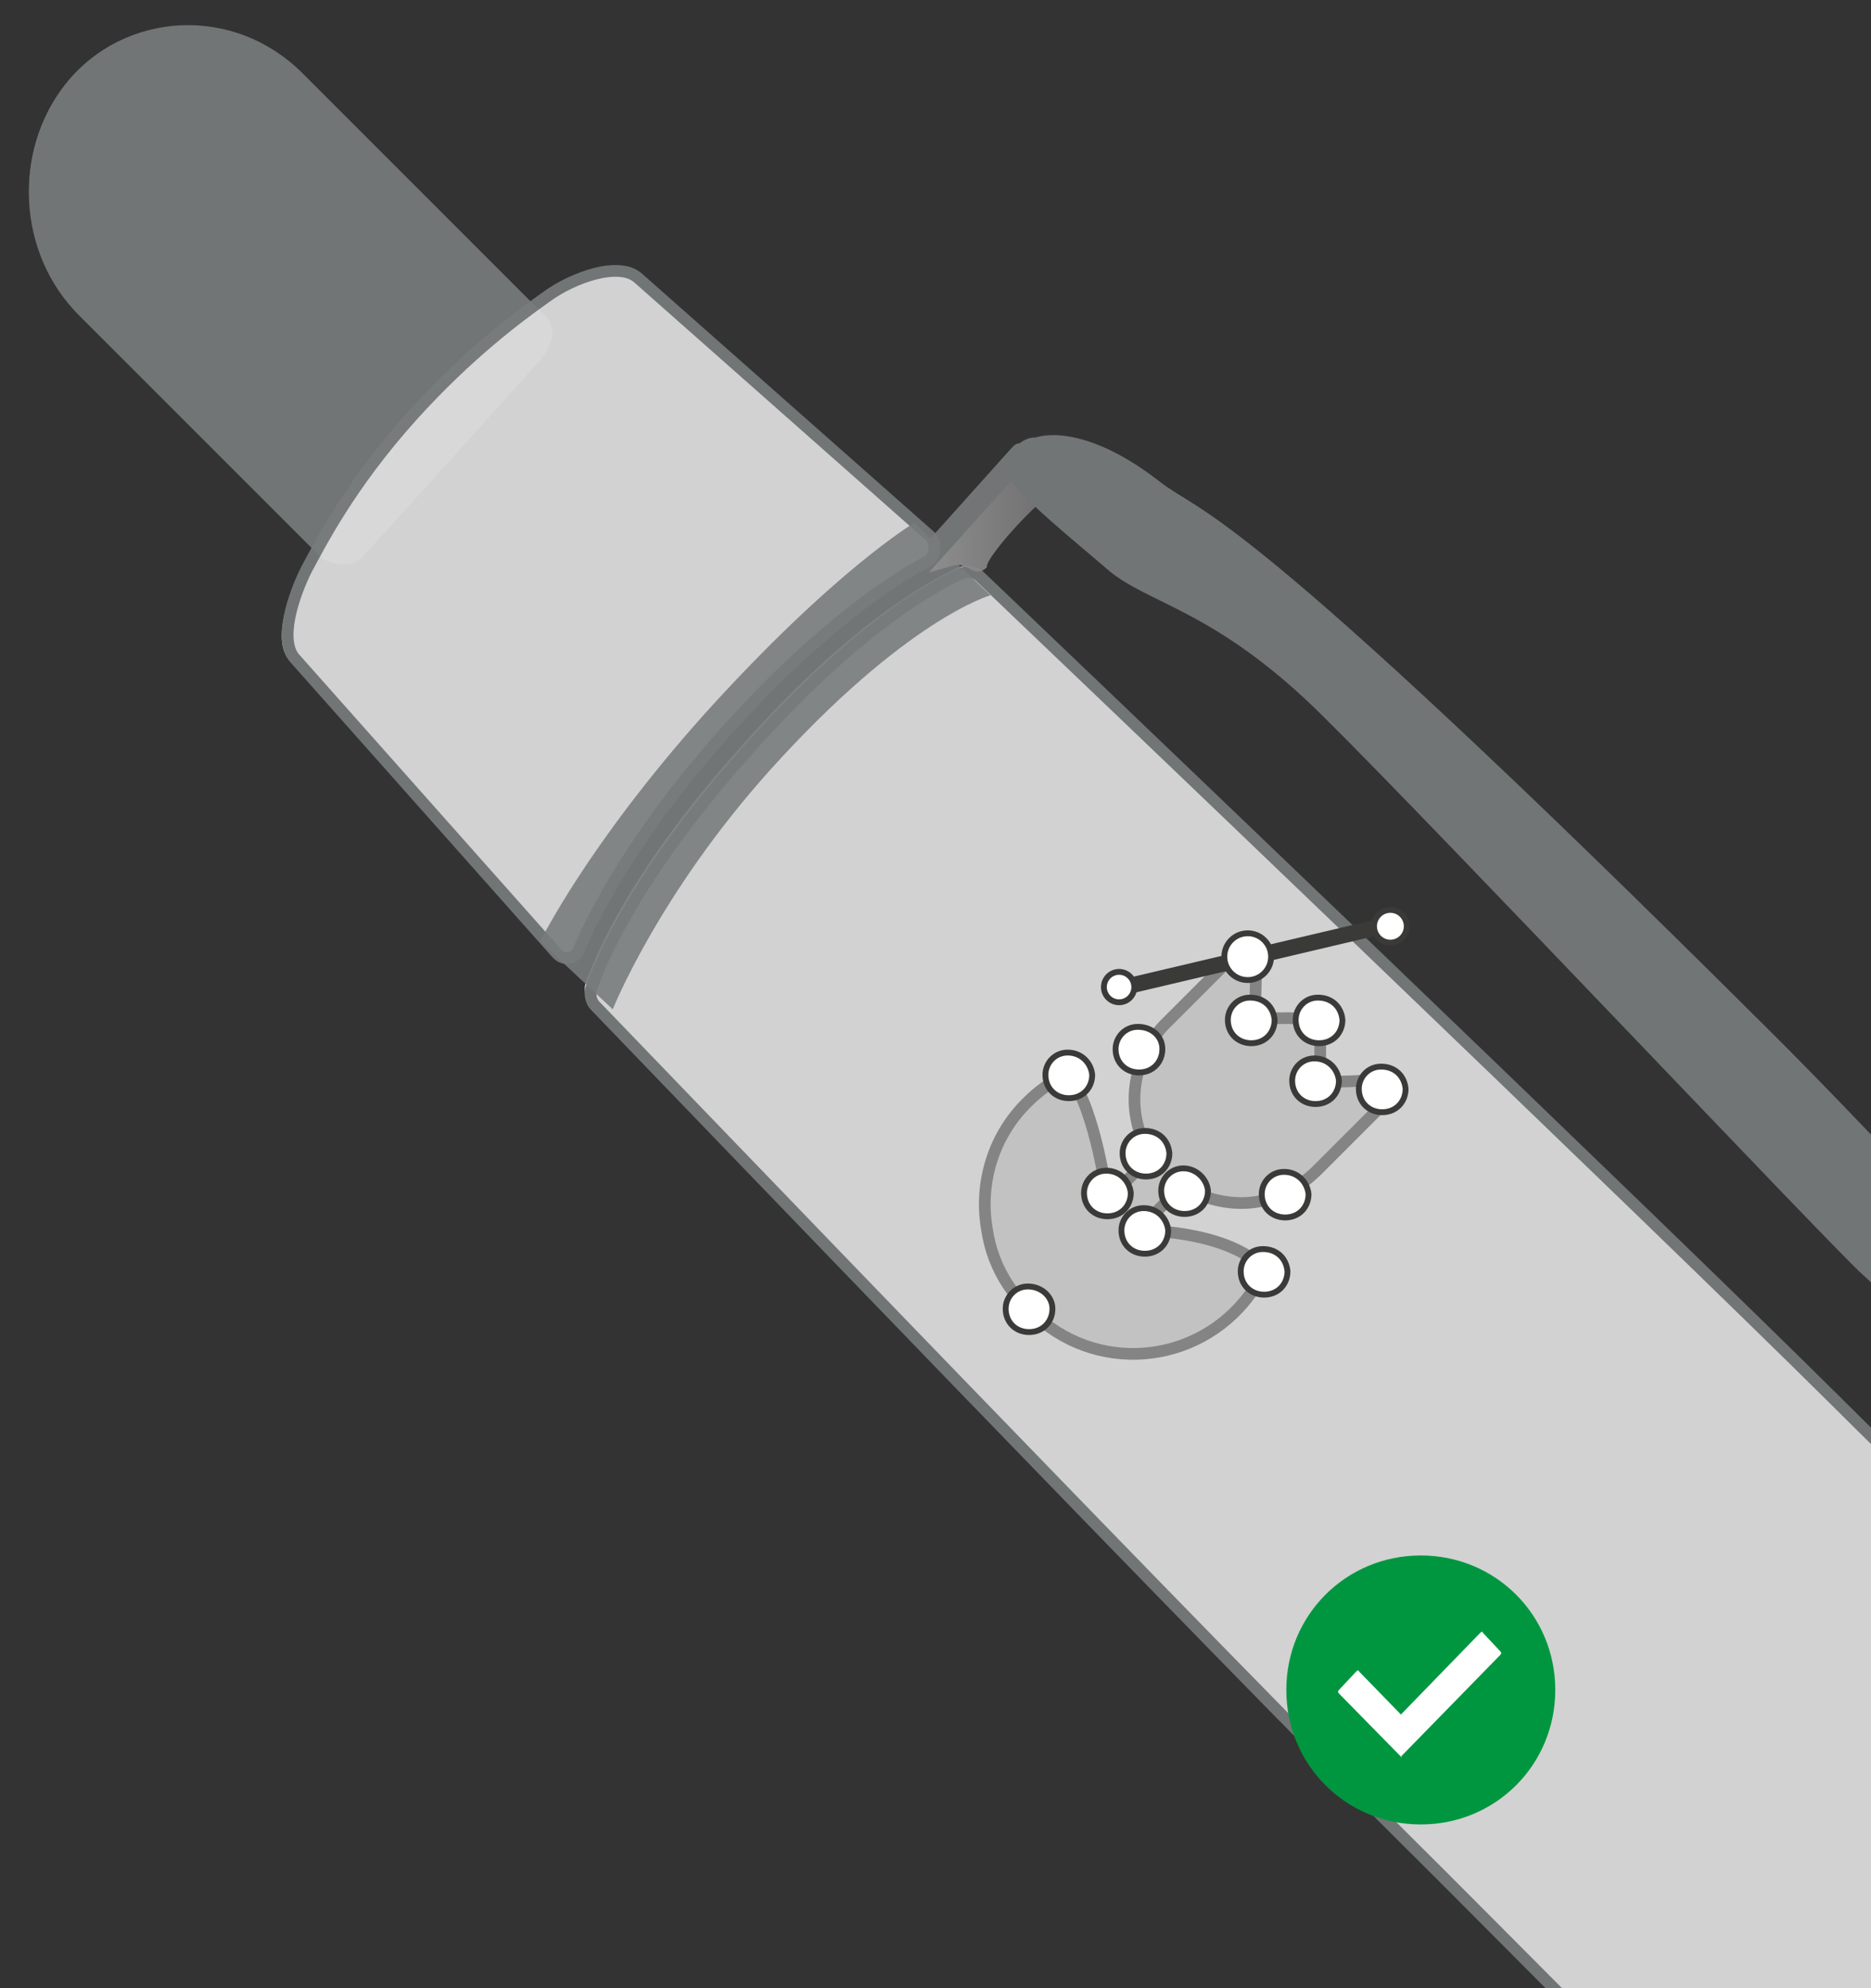 <?xml version="1.0" encoding="utf-8"?>
<!-- Generator: Adobe Illustrator 28.6.0, SVG Export Plug-In . SVG Version: 9.03 Build 54939)  -->
<svg version="1.0" id="Layer_1" xmlns="http://www.w3.org/2000/svg" xmlns:xlink="http://www.w3.org/1999/xlink" x="0px" y="0px"
	 width="160px" height="170px" viewBox="0 0 160 170" style="enable-background:new 0 0 160 170;" xml:space="preserve">
<rect x="0" y="0" width="160" height="170" fill="#333333" stroke="none"/>
<style type="text/css">
	.st0{opacity:0.902;}
	.st1{fill:#787C7C;}
	.st2{fill:none;stroke:#787C7C;}
	.st3{fill:#E3E3E3;}
	.st4{fill:url(#SVGID_1_);}
	.st5{fill:#009640;}
	.st6{fill:#FFFFFF;}
	.st7{opacity:0.2;fill-rule:evenodd;clip-rule:evenodd;fill:#848484;enable-background:new    ;}
	.st8{fill:none;stroke:#848484;stroke-width:0.999;stroke-miterlimit:3.997;}
	.st9{fill-rule:evenodd;clip-rule:evenodd;fill:#FFFFFF;stroke:#3A3A39;stroke-width:0.5;stroke-miterlimit:3.997;}
	.st10{fill-rule:evenodd;clip-rule:evenodd;fill:#3A3A39;}
	.st11{fill:#FFFFFF;stroke:#3A3A39;stroke-width:0.5;stroke-miterlimit:3.997;}
</style>
<g class="st0">
	<path class="st1" d="M46.7,27.3c0,0,1.5,1.1-0.6,3.4c-1.7,1.9-11.6,12.9-15.3,17c-0.6,0.6-1.6,0.5-2.2,0.3
		c-0.3-0.1-0.6-0.2-0.8-0.5c-21-21-21-21-21-21C1.5,21.4,1.1,12.9,5.6,7.2c5-6.3,14.2-6.6,19.9-0.9C25.5,6.2,46.7,27.3,46.7,27.3z"
		/>
	<path class="st2" d="M46.2,27.3c0,0,1.5,1.1-0.6,3.4c-1.7,1.9-11.4,12.7-15,16.6c-0.5,0.6-1.6,0.5-2.2,0.3
		c-0.3-0.1-0.6-0.2-0.8-0.5C7.1,26.6,7.1,26.6,7.1,26.6C2,21.5,1.6,13.1,6,7.5c4.9-6.1,13.9-6.5,19.5-0.9
		C25.5,6.6,46.2,27.3,46.2,27.3z"/>
</g>
<g class="st0">
	<path class="st3" d="M79.7,47.9c-2.9,1.5-9.3,5.5-17.4,14.6c-8.2,9.1-11.6,16-12.9,19.1c-0.3,0.8-1.3,1-1.9,0.3
		C24.8,56.5,24.8,56.5,24.8,56.5c-1.6-1.6-0.1-5.8,0.9-7.8c1.1-2,3.6-7.2,9.2-13.4c4.7-5.3,9.2-8.6,11.6-10.3c2.4-1.7,6.4-3.2,8-1.6
		C80,45.9,80,45.9,80,45.9C80.6,46.4,80.5,47.5,79.7,47.9z"/>
	<path class="st2" d="M79.3,48c-2.8,1.5-9.1,5.5-17.1,14.4c-8,8.9-11.4,15.8-12.7,18.8c-0.3,0.8-1.3,1-1.9,0.3
		C25.3,56.4,25.3,56.4,25.3,56.4c-1.6-1.6-0.1-5.7,0.9-7.7c1.1-2,3.6-7.1,9.1-13.2c4.7-5.2,9-8.4,11.4-10.1c2.3-1.7,6.3-3.1,7.9-1.6
		c25,22.1,25,22.1,25,22.1C80.1,46.5,80,47.6,79.3,48z"/>
	<path class="st3" d="M373.8,400.4c-0.5,0.6-1.4,0.6-2,0.1C363,392.3,300.2,334.1,240,276c-56.8-54.8-111-109.8-119.3-118
		C104,141.4,56.5,91.9,50.4,85.6c-0.4-0.4-0.5-1.1-0.3-1.6c0.9-2.5,4-9.9,13.4-20.3C72.8,53.2,79.6,49.6,82,48.5
		c0.5-0.2,1.1-0.1,1.5,0.3c6.4,6.1,57.5,54.9,73.4,70.7c7.9,7.9,63.4,61.9,118.6,118.7c58,59.8,116.1,122.4,124.2,131.2
		c0.6,0.6,0.6,1.6,0,2.2L373.8,400.4L373.8,400.4z"/>
	<path class="st2" d="M373.4,399.9c-0.5,0.6-1.4,0.6-2,0.1c-8.8-8.1-71.4-66.2-131.4-124.2c-56.6-54.6-110.7-109.5-119-117.7
		C104.3,141.6,56.9,92.2,50.9,86c-0.4-0.4-0.5-1.1-0.3-1.6c0.9-2.5,4-9.8,13.3-20.2C73.2,53.7,80,50,82.3,49
		c0.5-0.2,1.1-0.1,1.5,0.3c6.4,6.1,57.4,54.8,73.2,70.5c7.9,7.9,63.2,61.7,118.3,118.4c57.9,59.6,115.8,122,123.9,130.8
		c0.5,0.6,0.6,1.6,0,2.1L373.4,399.9L373.4,399.9z"/>
</g>
<g class="st0">
	<path class="st1" d="M78.2,44.7c0,0-6.8,4-18,16.4c-10,11.2-14,19.4-14,19.4l6.2,5.8c0,0,3.9-9.8,13.4-20.4
		c11.7-13,18.9-15,18.9-15L78.2,44.7z"/>
	
		<linearGradient id="SVGID_1_" gradientUnits="userSpaceOnUse" x1="78" y1="127.659" x2="92" y2="127.659" gradientTransform="matrix(1 0 0 -1 0 171.465)">
		<stop  offset="0" style="stop-color:#9C9C9C"/>
		<stop  offset="1" style="stop-color:#6E6E6E"/>
	</linearGradient>
	<path class="st4" d="M84.4,48.5c-0.3,0.3-0.7,0.5-1.1,0.3c-0.4-0.1-0.7-0.5-1.5-0.5c-0.2,0-2.4,0.7-2.6,0.7c-0.9,0.1,0.4-1.7,1-2.4
		c7-8.2,9-7.8,9-7.9c1.8,1.8,2,1.6,2,1.6c0.4,0.4,0.5,1.1,0.1,1.5C90.8,40.4,84.1,47.7,84.4,48.5z"/>
	<path class="st1" d="M151,87.8c-45.7-45.5-48.1-43.7-51.8-46.6c-6.8-5.3-10.6-3.8-10.6-3.8c-0.6,0-1,0.2-1.4,0.5
		c-0.2,0-0.4,0.1-0.6,0.3L77,48.9c-0.3,0.4-0.3,1,0,1.3c0.4,0.4,0.9,0.4,1.3,0l8.2-9.1c1.2,1.8,5.2,5,8.1,7.5
		c3.5,3.1,9.3,3.4,18.7,12.8c9.4,9.3,43.7,45.6,46,47.6c2.3,2,27,27.3,27,27.3s1.2,1.2,3.1,3c0,0.2,0.1,0.4,0.2,0.6
		c2.8,6.6,6.1,14.9,7,19.2c1.6,7.8,20.9,7.4,21.7,6.5c1.6-1.8-11.6-20.1-23.3-30.5C177.9,116,160.8,97.5,151,87.8L151,87.8z"/>
</g>
<path class="st5" d="M121.5,133c6.4,0,11.5,5.1,11.5,11.5s-5.1,11.5-11.5,11.5s-11.5-5.1-11.5-11.5S115.1,133,121.5,133z"/>
<path class="st6" d="M119.8,150.2l-5.3-5.4c-0.1-0.1-0.1-0.2,0-0.3l1.5-1.6c0.1-0.1,0.2-0.1,0.2,0l3.6,3.7l6.8-7
	c0.1-0.1,0.2-0.1,0.2,0l1.5,1.6c0.1,0.1,0.1,0.2,0,0.3l-8.5,8.7C120,150.3,119.8,150.3,119.8,150.2L119.8,150.2z"/>
<g id="Ronde_vormen">
	<path class="st7" d="M107.5,87.1c0,0,2.6-0.1,3.8,0c0.4,0.1,0.7,0.1,1.1,0.4c0.4,0.4,0.6,0.7,0.5,1.2c0,1.1,0,3.8,0,3.8
		s2.4,0,3.6-0.1c0.7-0.1,1.3,0.2,1.6,0.9c0.3,0.7,0,1.3-0.5,1.8c-1.6,1.6-3.3,3.3-4.9,4.9c-3.2,3.2-7.4,3.7-11.3,1.6
		c-0.1-0.1-0.2-0.1-0.4-0.1c-1.2,1.2-3.7,3.7-3.7,3.7s7.3-0.1,10.6,3.1c0.1,0.1,0.3,0.3,0.1,0.6l0,0c-3.7,7.1-12.3,8.8-18.2,4.6
		c-2.9-2-4.9-4.9-5.4-8.4c-0.7-4,0.6-8.1,3.5-10.9c0.9-0.9,1.9-1.6,3-2.2c0.1-0.1,0.5-0.1,0.6,0.1l0,0c2.2,2.8,3.2,10.5,3.2,10.5
		l3.7-3.7c-0.1-0.1-0.1-0.3-0.2-0.5c-2-3.4-1.4-7.8,1.3-10.7c1.8-1.8,3.7-3.7,5.5-5.5c0.6-0.6,1.5-0.6,2-0.1
		c0.3,0.3,0.4,0.7,0.4,1.1c0,1.3-0.1,3.9-0.1,3.9L107.5,87.1z"/>
	<path class="st8" d="M107.5,87.1c0,0,2.6-0.1,3.8,0c0.4,0.1,0.7,0.1,1.1,0.4c0.4,0.4,0.6,0.7,0.5,1.2c0,1.1,0,3.8,0,3.8
		s2.4,0,3.6-0.1c0.7-0.1,1.3,0.2,1.6,0.9c0.3,0.7,0,1.3-0.5,1.8c-1.6,1.6-3.3,3.3-4.9,4.9c-3.2,3.2-7.4,3.7-11.3,1.6
		c-0.1-0.1-0.2-0.1-0.4-0.1c-1.2,1.2-3.7,3.7-3.7,3.7s7.3-0.1,10.6,3.1c0.1,0.1,0.3,0.3,0.1,0.6l0,0c-3.7,7.1-12.3,8.8-18.2,4.6
		c-2.9-2-4.9-4.9-5.4-8.4c-0.7-4,0.6-8.1,3.5-10.9c0.9-0.9,1.9-1.6,3-2.2c0.1-0.1,0.5-0.1,0.6,0.1l0,0c2.2,2.8,3.2,10.5,3.2,10.5
		l3.7-3.7c-0.1-0.1-0.1-0.3-0.2-0.5c-2-3.4-1.4-7.8,1.3-10.7c1.8-1.8,3.7-3.7,5.5-5.5c0.6-0.6,1.5-0.6,2-0.1
		c0.3,0.3,0.4,0.7,0.4,1.1c0,1.3-0.1,3.9-0.1,3.9L107.5,87.1z"/>
</g>
<g id="vector">
	<path id="Ellipse_1_copy_2" class="st9" d="M120.2,93.1c0,1.1-0.8,2-2,2c-1.1,0-2-0.8-2-2c0-1,0.8-1.9,1.9-1.9
		C119.3,91.2,120.1,92,120.2,93.1L120.2,93.1z M110.1,108.7c0,1.1-0.8,2-2,2c-1.1,0-2-0.8-2-2c0-1,0.8-1.9,1.9-1.9
		C109.2,106.8,110,107.6,110.1,108.7L110.1,108.7z M93.4,91.9c0,1.1-0.8,2-2,2c-1.1,0-2-0.8-2-2c0-1,0.8-1.9,1.9-1.9
		C92.5,90,93.3,90.9,93.4,91.9L93.4,91.9z M96.7,102c0,1.1-0.8,2-2,2c-1.1,0-2-0.8-2-2c0-1,0.8-1.9,1.9-1.9
		C95.8,100.1,96.6,101,96.7,102L96.7,102z M99.9,105.2c0,1.1-0.8,2-2,2c-1.1,0-2-0.8-2-2c0-1,0.8-1.9,1.9-1.9
		C99,103.3,99.8,104.2,99.9,105.2L99.9,105.2z M103.3,101.8c0,1.1-0.8,2-2,2c-1.1,0-2-0.8-2-2c0-1,0.8-1.9,1.9-1.9
		C102.3,99.9,103.2,100.8,103.3,101.8L103.3,101.8z M100,98.6c0,1.1-0.8,2-2,2c-1.1,0-2-0.8-2-2c0-1,0.8-1.9,1.9-1.9
		C99.1,96.7,99.9,97.5,100,98.6L100,98.6z M109,87.2c0,1.1-0.8,2-2,2c-1.1,0-2-0.8-2-2c0-1,0.8-1.9,1.9-1.9
		C108.1,85.3,108.9,86.1,109,87.2L109,87.2z M114.5,92.4c0,1.1-0.8,2-2,2c-1.1,0-2-0.8-2-2c0-1,0.8-1.9,1.9-1.9
		C113.6,90.5,114.4,91.4,114.5,92.4L114.5,92.4z M111.9,102.1c0,1.1-0.8,2-2,2c-1.1,0-2-0.8-2-2c0-1,0.8-1.9,1.9-1.9
		C111,100.2,111.8,101.1,111.9,102.1L111.9,102.1z M99.4,89.7c0,1.1-0.8,2-2,2c-1.1,0-2-0.8-2-2c0-1,0.8-1.9,1.9-1.9
		C98.5,87.8,99.4,88.6,99.4,89.7L99.4,89.7z M90,111.9c0,1.1-0.8,2-2,2c-1.1,0-2-0.8-2-2c0-1,0.8-1.9,1.9-1.9
		C89.1,110,90,110.9,90,111.9L90,111.9z M114.8,87.2c0,1.1-0.8,2-2,2c-1.1,0-2-0.8-2-2c0-1,0.8-1.9,1.9-1.9
		C113.9,85.3,114.7,86.1,114.8,87.2L114.8,87.2z"/>
</g>
<path class="st10" d="M118.6,78.4l0.4,1.3l-22.9,5.4l-0.4-1.3L118.6,78.4z"/>
<circle id="Ellipse_1_copy" class="st11" cx="106.7" cy="81.8" r="2"/>
<circle id="Ellipse_1_copy_4" class="st11" cx="118.9" cy="79.2" r="1.4"/>
<circle id="Ellipse_1_copy_5" class="st11" cx="95.7" cy="84.4" r="1.3"/>
</svg>
